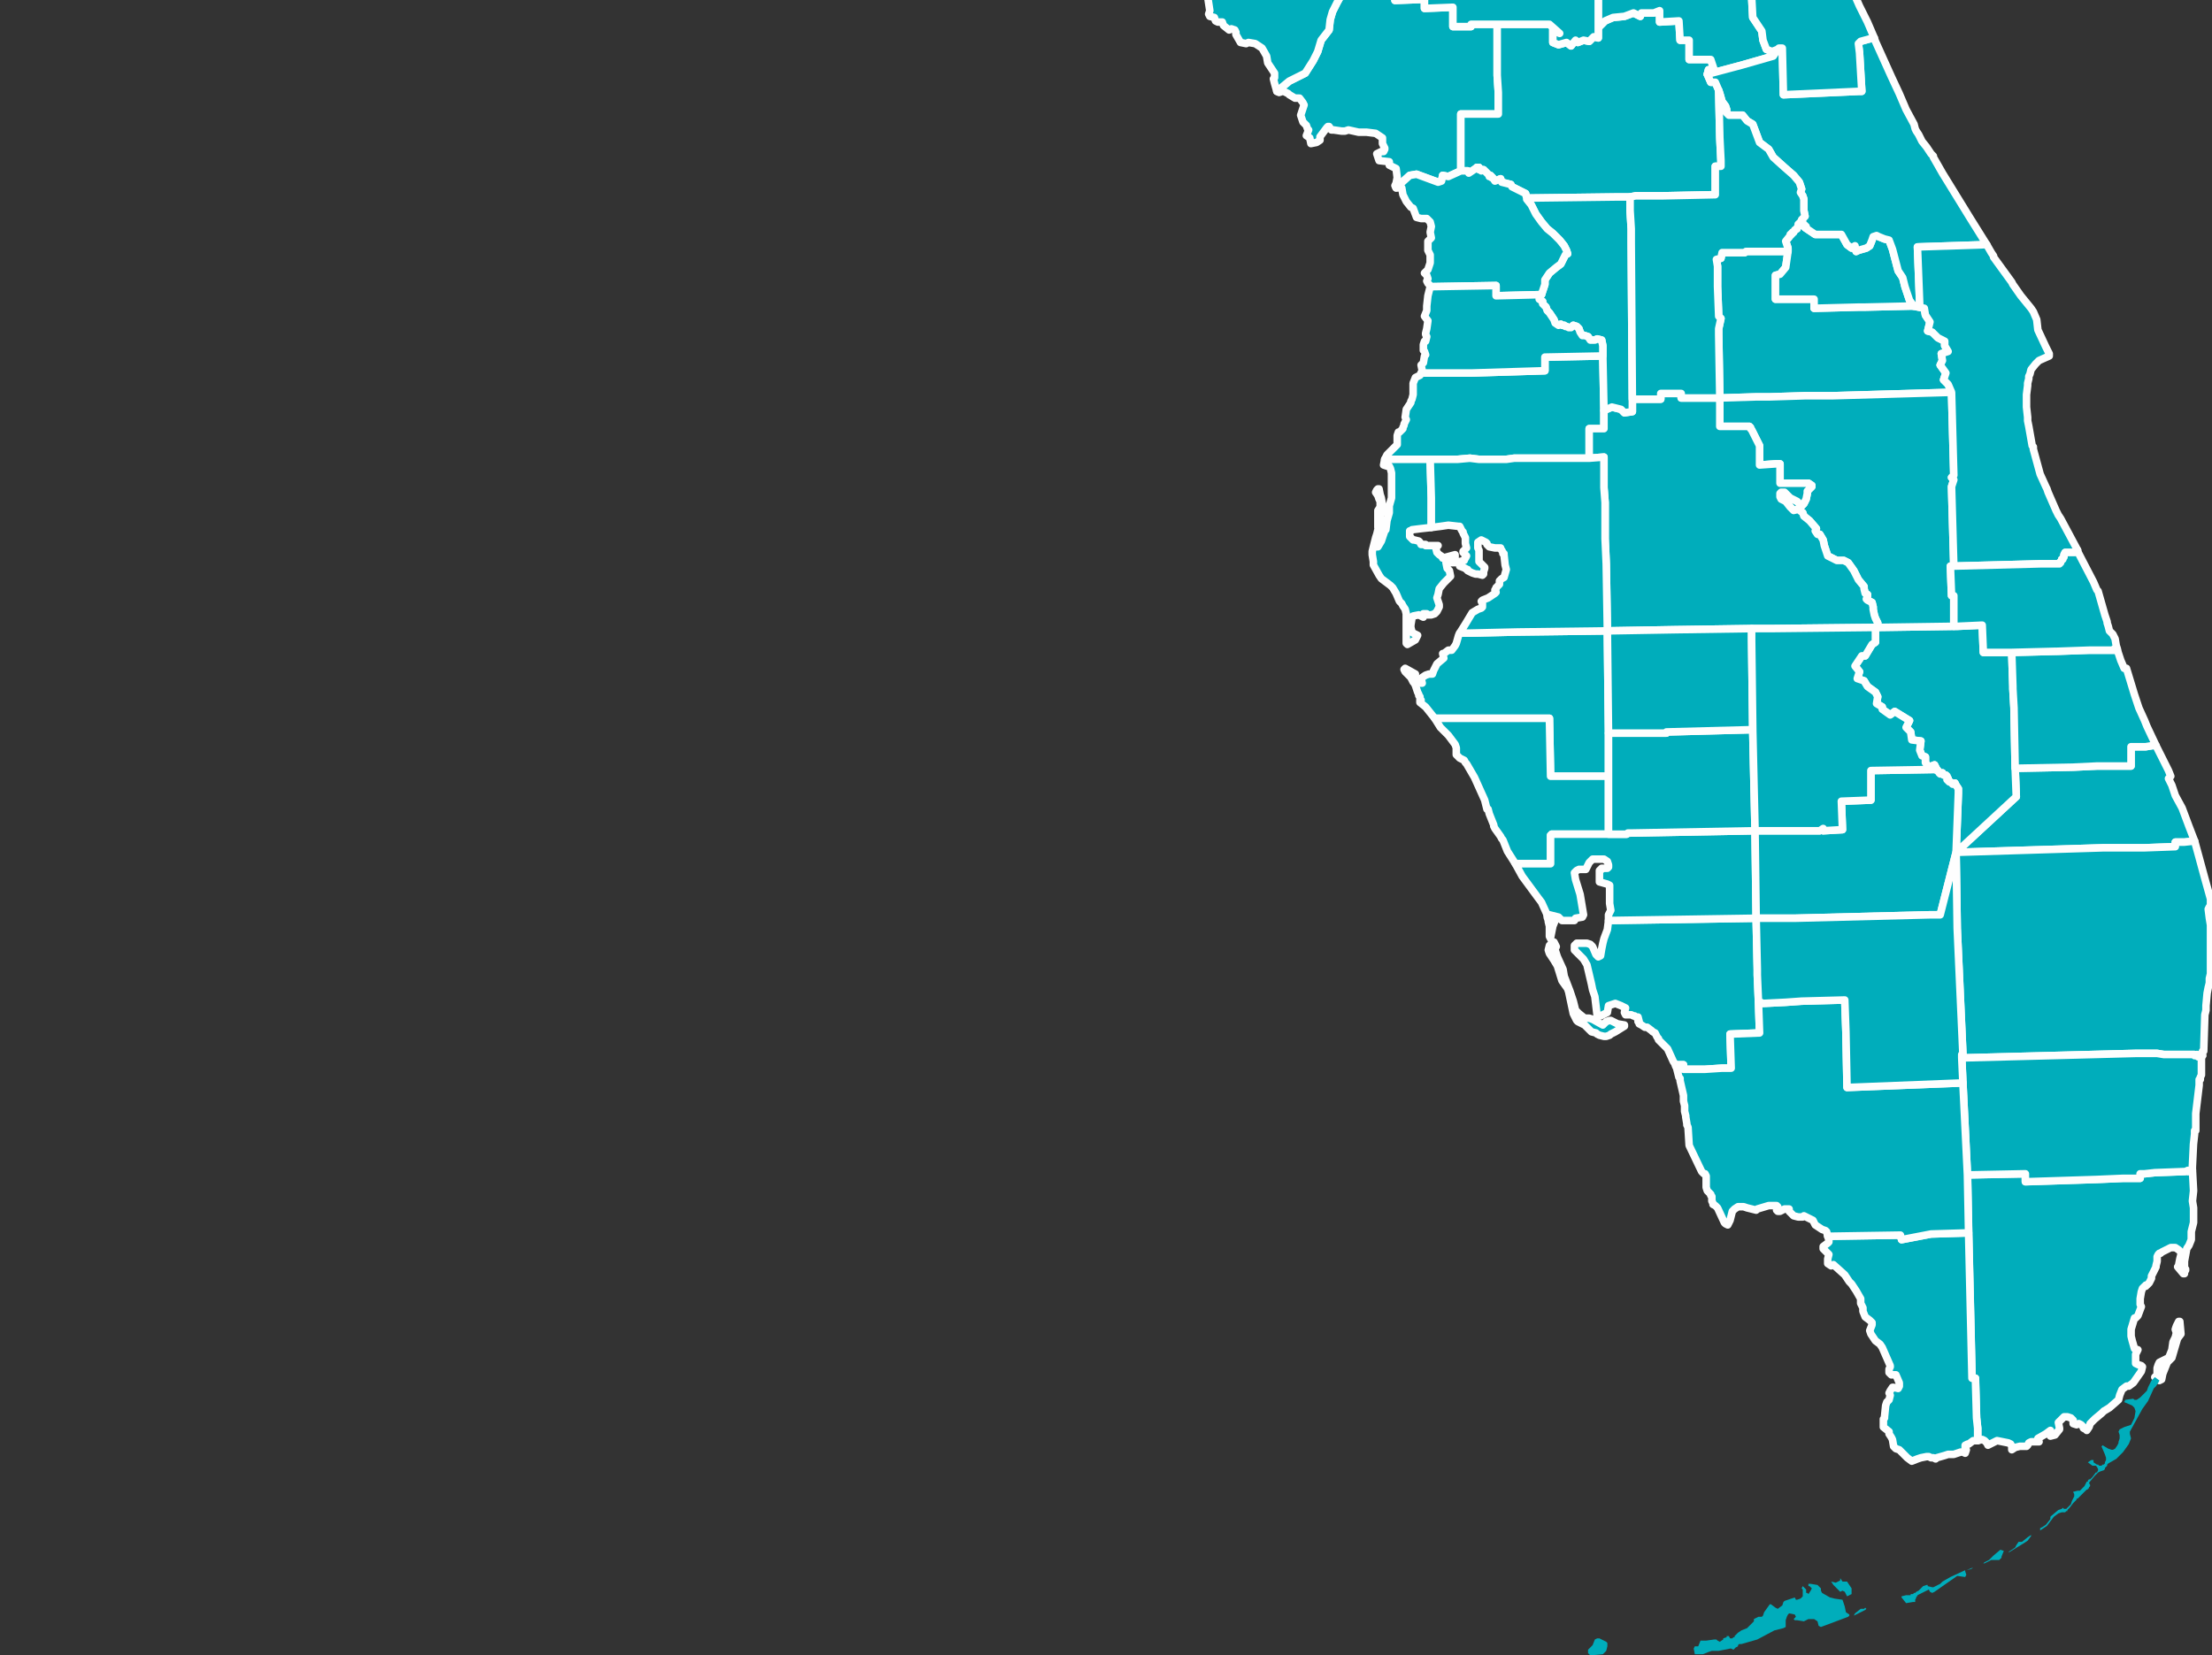 <svg width="1587" height="1188" viewBox="0 0 1587 1188" fill="none" xmlns="http://www.w3.org/2000/svg">
<rect x="0" y="0" width="1587" height="1188" fill="#333333" stroke="none"/>
<g clip-path="url(#clip0_32339_2761)">
<path fill-rule="evenodd" clip-rule="evenodd" d="M1200.47 761.681L1196.4 752.707L1189.88 746.19V745.366L1189.06 744.557L1187.44 741.291L1185.81 740.482L1184.98 739.658L1181.73 737.216H1180.1L1177.66 735.583L1176.03 734.774V733.965L1175.2 733.142H1176.03L1175.2 729.876H1173.58L1172.76 729.067H1171.95L1170.32 728.258H1169.51H1166.25L1165.44 726.625L1166.25 723.359L1162.98 721.726L1158.91 720.108L1154.02 721.726L1153.2 726.625L1148.32 729.067H1145.88L1144.24 715.209L1142.61 710.325L1141.8 706.25L1138.54 692.393L1136.1 688.318L1129.58 681.786V678.535L1131.2 676.902H1135.27H1138.54L1140.98 677.711L1142.61 679.344L1145.05 685.052L1146.68 686.685L1148.32 685.861L1149.13 680.977L1149.95 676.902L1150.76 673.636L1153.2 667.119L1154.02 660.603L1259.96 658.97L1260.78 695.644V699.719L1261.59 718.475L1262.4 741.291L1241.22 742.115L1242.03 766.564H1235.52L1223.3 767.373H1221.66H1214.32H1207.81V764.123H1202.1L1200.47 761.681Z" fill="#00ADBB" stroke="#FEFEFE" stroke-width="5.42" stroke-linejoin="round"/>
<path fill-rule="evenodd" clip-rule="evenodd" d="M1118.17 658.146L1115.73 660.603L1114.09 664.677L1112.46 672.827V673.636L1111.64 672.003V670.37V669.561V668.752V667.119V664.677L1110.83 661.412V660.603L1110.02 658.146V656.513H1110.83H1111.64L1118.17 658.146Z" fill="#00ADBB" stroke="#FEFEFE" stroke-width="5.42" stroke-linejoin="round"/>
<path fill-rule="evenodd" clip-rule="evenodd" d="M1145.05 741.292L1141.8 740.483L1136.9 735.584L1132.02 733.142L1131.2 732.333L1130.39 730.7L1128.76 727.434L1125.49 711.944L1124.68 709.502L1120.61 703.794L1117.34 693.202L1114.9 689.127L1111.64 684.228L1110.83 681.786L1111.64 678.536L1113.27 676.903V676.079H1114.9L1116.53 679.344L1115.73 680.977V681.786L1117.34 686.685L1121.42 695.644L1122.24 700.543L1126.31 711.135L1128.76 718.475L1130.39 724.992L1132.83 727.434L1136.9 730.7H1140.17L1142.61 731.509L1149.95 735.584L1152.39 733.142L1154.83 732.333H1155.66L1158.91 733.966L1160.54 734.775L1165.44 735.584V736.408L1158.91 740.483L1155.66 742.116L1154.83 742.925L1152.39 743.734H1150.76L1147.51 742.925L1145.88 742.116L1145.05 741.292Z" fill="#00ADBB" stroke="#FEFEFE" stroke-width="5.42" stroke-linejoin="round"/>
<path fill-rule="evenodd" clip-rule="evenodd" d="M1001.62 134.824L1000.82 133.191L1001.62 131.558L1002.43 127.483L1001.62 120.966L996.742 118.524V116.082L989.403 115.258L987.77 110.375L991.036 108.742H992.668L993.477 107.109V106.3L991.844 103.034V98.959L986.962 95.693L980.431 94.884H974.74L967.401 93.251L964.959 94.075H962.503L956.812 93.251H955.179L953.546 90.809H952.723L951.914 91.618L947.031 98.15V100.592L944.575 102.225L940.501 103.034L939.692 98.959L937.251 97.326L938.868 93.251L938.059 92.442L937.251 89.985L934.794 87.543L933.177 82.659L935.618 75.319L934.794 73.686L932.353 70.435H929.103L925.014 67.978L924.205 67.169L920.94 65.536H920.131L917.69 66.36L916.057 65.536L925.014 58.195L936.427 52.502L942.133 43.529L945.398 37.012L947.84 28.862L953.546 21.521L954.355 14.18L955.988 8.473L959.253 1.956L963.327 -5.385V-6.194L980.431 -7.003V-5.385H997.551L1000.82 -3.752V0.323L1021.99 -0.486V6.031L1042.38 5.222V11.739V19.079H1055.41V17.446H1074.16V54.12L1074.97 66.36V81.835H1048.07V122.599L1039.11 126.674L1035.04 125.865L1034.23 129.94L1031.78 130.749L1016.29 125.041L1011.41 125.865L1002.43 134.015L1001.62 134.824Z" fill="#00ADBB" stroke="#FEFEFE" stroke-width="5.42" stroke-linejoin="round"/>
<path fill-rule="evenodd" clip-rule="evenodd" d="M1015.48 489.413L1019.55 490.237H1020.38L1019.55 486.971L1020.38 486.147L1022.82 484.529L1025.26 483.705H1027.7L1028.52 481.263L1030.97 476.379L1035.85 472.29L1035.04 469.039H1035.85L1039.11 466.597H1041.56L1044 463.331L1044.82 461.698L1046.45 455.99L1047.26 454.357H1048.07H1050.53H1053.78L1088.83 453.548L1153.2 452.739L1154.02 526.102V557.068H1112.46L1111.64 515.495H1073.34H1071.71H1070.9H1069.26H1067.63H1064.38H1045.63H1030.14H1029.33L1022.82 507.346L1018.74 504.095V502.462H1019.55L1018.74 501.638V500.005L1017.92 499.196V498.387L1017.11 496.754L1015.48 491.855L1014.67 490.237L1013.85 489.413L1012.21 486.147L1010.6 484.529L1008.14 482.072L1007.33 480.454L1008.14 479.63L1015.48 483.705L1014.67 488.604L1015.48 489.413Z" fill="#00ADBB" stroke="#FEFEFE" stroke-width="5.42" stroke-linejoin="round"/>
<path fill-rule="evenodd" clip-rule="evenodd" d="M1193.13 140.532H1174.39H1173.58L1169.51 141.341H1162.98H1160.54L1095.34 142.165L1094.53 138.899L1084.75 134.015L1083.94 132.382L1077.41 130.749L1076.6 128.307L1072.53 129.94L1070.9 127.483H1070.09V126.674L1069.26 125.865L1068.46 126.674V125.865L1064.38 121.791H1063.56L1062.75 122.6V121.791H1061.93H1061.12V120.967V120.158V120.967H1060.31V120.158H1059.48V120.967H1058.68L1053.78 124.233L1052.97 122.6H1048.07V81.836H1074.97V66.36L1074.16 54.121V17.447H1111.64L1118.98 23.964L1114.09 21.522V30.48L1118.17 32.113L1123.87 30.48L1127.12 32.937L1130.39 28.862L1132.02 30.48L1136.1 28.862L1140.17 29.671L1143.42 26.405L1146.68 27.23V19.889L1151.58 15.005L1157.27 12.548L1165.44 11.739L1171.95 9.297L1176.83 11.739L1177.66 9.297H1186.62L1190.69 7.664V15.814L1204.54 15.005L1205.37 28.862H1211.88V42.72H1227.37L1229.81 50.046H1225.74L1224.91 53.312L1227.37 59.02H1230.62L1233.08 64.727L1233.88 98.959L1234.69 115.259V119.334H1230.62V139.723L1193.13 140.532Z" fill="#00ADBB" stroke="#FEFEFE" stroke-width="5.42" stroke-linejoin="round"/>
<path fill-rule="evenodd" clip-rule="evenodd" d="M1544.37 535.061H1546.83L1547.64 536.694L1548.45 538.327L1550.9 543.21L1554.98 551.36L1555.79 552.993L1557.42 557.068L1555.79 558.701L1558.23 563.6L1560.68 570.925L1565.57 579.899L1570.45 592.933L1574.52 603.539L1567.2 604.348H1564.76H1563.13H1561.49H1560.68V607.614L1538.67 608.423H1511.78H1509.34L1403.39 611.689L1446.58 571.75L1445.77 551.36L1487.34 550.551L1504.44 549.742H1517.49H1528.9V543.21V535.885H1539.49L1544.37 535.061Z" fill="#00ADBB" stroke="#FEFEFE" stroke-width="5.42" stroke-linejoin="round"/>
<path fill-rule="evenodd" clip-rule="evenodd" d="M1563.13 907.582L1563.93 903.507L1564.74 900.242V898.609L1563.11 896.976L1560.67 895.343H1557.4L1550.89 898.609L1550.08 899.418H1549.27L1548.46 900.227L1547.65 901.86V905.125L1546.84 908.391V909.2L1543.58 915.717V917.35L1542.77 918.983L1541.96 920.616L1541.15 921.425L1540.34 922.234H1539.54V923.043H1538.73L1537.09 924.676L1536.29 927.118L1535.48 932.002V936.077L1536.29 937.709L1533.84 944.226L1532.21 945.859H1531.4L1528.96 954.009V958.893L1529.77 962.159L1531.4 967.867L1533.84 968.676L1532.21 971.942V978.458L1533.84 979.267L1536.29 980.076L1537.09 980.885L1536.29 984.151L1530.58 992.301L1527.31 994.743H1525.68L1522.42 997.185L1520.78 1001.26L1519.97 1004.53L1513.46 1010.23L1509.39 1012.68L1507.75 1014.31L1502.87 1018.38L1499.6 1021.65L1498.8 1024.09L1497.16 1026.53L1496.35 1025.72L1494.72 1024.91V1024.11L1493.09 1022.47L1491.46 1021.66L1489.82 1022.47L1487.38 1021.66V1019.22L1485.75 1017.59L1483.31 1016.78H1480.87L1476.79 1020.85L1477.6 1024.93V1025.74L1474.34 1029.81L1471.07 1030.62V1026.55L1467.81 1028.99L1462.1 1032.26L1462.91 1034.7H1457.2L1455.57 1035.51L1454.76 1037.14L1453.95 1037.95H1449.07L1445.8 1038.76L1443.36 1040.39V1037.95L1442.55 1036.32L1440.92 1035.51L1432.77 1033.87L1426.26 1037.14L1425.45 1035.51L1423.82 1033.87L1422.18 1033.06L1418.92 1033.87V1024.91L1418.11 1017.57L1417.3 989.05H1414.86L1412.42 884.706L1411.61 843.133L1453.17 842.324V848.032L1504.52 846.399L1523.25 845.59H1535.48V842.324H1538.74L1546.08 841.515L1568.08 840.706L1569.72 839.897V840.706L1572.16 839.897H1572.97L1573.77 854.564L1572.97 861.905L1573.77 866.789V877.38L1572.14 883.897V889.605L1570.51 893.68L1568.88 896.122L1567.24 905.081V909.979L1568.05 910.788V911.597L1567.24 912.406V914.039H1566.44L1562.36 909.155L1563.17 908.346V907.537L1563.13 907.582ZM1546.01 988.286L1547.64 986.653V981.769L1548.45 979.327L1549.26 977.694L1554.14 975.252L1555.77 974.443L1556.58 972.81L1558.21 968.736L1559.02 963.028L1560.65 959.762L1561.46 956.496L1560.65 954.054L1561.46 951.612L1563.1 948.346H1563.9L1564.71 957.32L1562.27 960.586L1558.2 974.443L1554.93 977.709L1551.67 985.859L1550.86 989.934L1549.23 990.743L1545.96 988.301L1546.01 988.286Z" fill="#00ADBB" stroke="#FEFEFE" stroke-width="5.42" stroke-linejoin="round"/>
<path fill-rule="evenodd" clip-rule="evenodd" d="M1246.11 1172.51L1246.93 1171.69L1249.37 1170.07L1253.45 1168.43L1258.33 1163.54V1161.92L1261.59 1160.28H1264.03L1264.86 1159.46L1265.67 1157.02L1269.74 1151.31H1270.55L1273.82 1153.75L1275.45 1154.58L1278.71 1152.14L1279.52 1149.68L1280.33 1148.87L1285.23 1147.24L1287.67 1146.43L1288.48 1148.06H1289.3L1291.74 1147.24L1292.57 1146.43L1293.38 1145.6V1140.72L1292.57 1139.9L1293.38 1138.28L1295.82 1140.72V1143.16H1296.64L1297.45 1143.99L1299.08 1141.53L1299.89 1139.9L1298.26 1138.28H1297.45V1136.64H1299.08L1303.97 1137.45L1305.6 1139.09L1306.42 1139.9V1141.53L1307.23 1143.16L1312.94 1146.43L1316.19 1147.24L1321.89 1148.06L1322.72 1150.5L1323.53 1152.94L1324.35 1157.02L1326.79 1158.65V1159.46L1325.97 1160.28L1319.45 1162.73L1306.42 1167.61L1304.79 1166.8L1303.97 1163.54L1301.52 1161.92H1297.45L1294.19 1163.54L1289.3 1162.73H1287.67L1286.86 1161.92L1287.67 1161.09L1288.48 1160.28L1287.67 1158.65L1283.6 1157.83L1282.79 1158.65L1281.96 1160.28L1281.15 1162.73V1165.99V1167.61L1279.52 1168.43L1273.01 1170.07L1260.78 1176.58L1249.37 1179.85H1247.74L1246.93 1180.66V1181.47L1245.3 1182.29L1243.67 1183.93L1242.03 1183.1H1241.22L1237.15 1183.93L1233.08 1184.73H1228.18L1225.74 1185.54L1221.66 1187.18H1218.4H1216.77H1215.96L1215.15 1183.1L1215.96 1181.47H1218.4L1220.03 1177.39H1224.1L1229.81 1176.58H1231.44L1232.25 1177.39L1233.88 1178.22L1236.33 1176.58V1175.78L1238.77 1174.95V1174.14H1240.4L1241.22 1175.78H1242.03H1242.86L1243.67 1174.95H1244.47V1174.14L1245.3 1173.32L1246.11 1172.51Z" fill="#00ADBB"/>
<path fill-rule="evenodd" clip-rule="evenodd" d="M1142.61 1180.66L1144.24 1176.58L1145.88 1175.78H1147.51L1152.39 1178.22L1153.2 1179.03V1181.47L1152.39 1184.73L1149.95 1187.18L1140.98 1188L1139.35 1186.37V1183.93L1142.61 1180.66Z" fill="#00ADBB"/>
<path fill-rule="evenodd" clip-rule="evenodd" d="M1337.38 1154.58L1338.19 1153.75L1339.01 1154.58L1338.19 1155.39L1330.04 1159.46L1330.87 1157.83L1334.94 1154.58H1337.38Z" fill="#00ADBB"/>
<path fill-rule="evenodd" clip-rule="evenodd" d="M1376.5 1141.53L1379.75 1138.28L1382.21 1137.45H1383.02V1138.28L1386.28 1139.09H1387.09L1391.99 1136.64L1393.61 1135.01L1399.31 1131.75L1409.92 1126.86V1127.67L1410.73 1130.13L1409.92 1131.75L1404.21 1130.94L1387.92 1142.35L1386.28 1143.16L1384.65 1142.35L1383.83 1140.72L1382.21 1141.53L1380.58 1142.35L1378.94 1143.16L1377.31 1143.99L1375.68 1144.79V1145.6H1374.87V1146.43L1374.06 1148.06V1148.87V1149.68H1372.43L1367.53 1150.5L1364.28 1146.43V1145.6L1367.53 1144.79H1368.35H1369.16H1369.99H1370.8V1143.99H1372.43L1373.24 1143.16H1374.06L1374.87 1142.35L1376.5 1141.53Z" fill="#00ADBB"/>
<path fill-rule="evenodd" clip-rule="evenodd" d="M1321.89 1135.01H1325.16L1328.42 1139.9V1143.99L1325.16 1145.6L1323.53 1142.35L1321.89 1141.53L1320.26 1142.35L1315.38 1137.45L1313.75 1135.01L1317.01 1135.82L1320.26 1134.2V1132.57L1321.89 1135.01Z" fill="#00ADBB"/>
<path fill-rule="evenodd" clip-rule="evenodd" d="M1414.8 1125.23H1415.62L1413.99 1126.04L1410.73 1126.86L1414.8 1125.23Z" fill="#00ADBB"/>
<path fill-rule="evenodd" clip-rule="evenodd" d="M1435.99 1117.08V1117.89L1434.36 1119.52H1428.66L1423.77 1121.96H1422.95L1423.77 1121.15L1427.02 1119.52L1430.29 1116.27L1435.17 1112.18L1437.63 1113L1435.99 1117.08Z" fill="#00ADBB"/>
<path fill-rule="evenodd" clip-rule="evenodd" d="M1449.03 1106.49H1450.66L1454.73 1103.22L1457.17 1101.59V1102.41L1454.73 1105.66L1452.29 1107.3L1441.7 1113.81H1440.88L1445.77 1110.56L1446.58 1108.93L1448.22 1106.49H1449.03Z" fill="#00ADBB"/>
<path fill-rule="evenodd" clip-rule="evenodd" d="M1511.78 1051.06V1051.87L1510.15 1053.5V1054.31L1509.34 1055.13L1506.88 1055.94L1505.27 1056.75L1503.63 1058.38L1502.81 1059.21L1498.74 1064.09L1499.56 1065.72V1066.53L1498.74 1067.36V1068.17H1497.93V1068.99H1497.12L1495.49 1070.61L1494.66 1071.43L1493.85 1072.24L1493.03 1073.06L1490.59 1075.51H1489.78V1076.32L1487.34 1078.77L1484.88 1082.02L1483.26 1083.66V1084.47H1482.44L1481.63 1085.29H1479.18L1476.73 1086.1L1473.48 1088.56L1468.59 1095.07L1463.7 1098.32V1096.7L1465.34 1095.88L1467.78 1094.25L1471.03 1090.17V1089.36V1088.56L1471.85 1087.73L1476.73 1083.66L1479.18 1082.85L1480 1082.02L1480.81 1082.85H1481.63H1482.44L1484.88 1080.39L1485.71 1079.58L1486.51 1077.14L1488.15 1073.87V1072.24L1487.34 1070.61L1490.59 1069.8H1491.41H1492.22L1494.66 1067.36L1495.49 1066.53L1497.12 1063.28H1497.93V1062.46L1498.74 1061.65H1499.56L1500.37 1060.84L1501.19 1060.02L1503.63 1056.75H1504.44L1505.27 1055.13V1054.31L1504.44 1052.68L1503.63 1051.87H1501.19L1497.93 1049.42L1500.37 1047.79H1502V1049.42L1504.44 1051.06H1505.27L1506.08 1051.87H1507.71L1508.52 1051.06H1509.34L1510.15 1050.23V1049.42L1510.97 1047.79V1046.98V1046.16L1510.15 1043.72L1507.71 1038.01L1508.52 1037.2L1512.59 1039.64L1515.05 1040.45H1515.86L1517.49 1039.64L1519.12 1037.2L1519.93 1035.57V1034.74L1520.74 1032.3V1029.86L1519.93 1027.42L1520.74 1025.78L1524 1024.15L1526.45 1023.34L1528.9 1022.52L1531.34 1017.63L1532.15 1012.74L1531.34 1010.29L1529.71 1008.66L1524 1006.22L1524.81 1004.59L1530.52 1003.78L1531.34 1004.59H1532.98L1535.42 1002.95L1540.3 998.069L1541.12 995.627L1543.56 990.728L1546.01 988.286L1549.27 990.728L1548.45 992.361L1546.83 994.803L1545.2 996.436L1541.12 1005.41L1537.05 1011.1L1528.08 1027.42V1029.03L1528.9 1032.3L1527.27 1036.38L1523.19 1042.08L1518.3 1046.98L1512.59 1050.23L1511.78 1051.06Z" fill="#00ADBB"/>
<path fill-rule="evenodd" clip-rule="evenodd" d="M1311.3 887.208L1363.46 886.384L1364.28 889.65L1385.46 885.575L1412.36 884.766L1414.8 989.095H1417.24L1418.07 1017.63L1418.87 1024.96V1033.93H1415.62L1412.36 1036.38H1411.54L1409.92 1037.2V1039.64L1410.73 1040.45L1409.92 1042.89L1408.29 1042.08H1406.65L1401.76 1043.72H1400.95H1398.51H1397.68L1395.24 1044.53L1389.53 1046.16L1388.72 1046.98L1387.09 1046.16H1385.46L1383.83 1045.35H1382.21L1378.14 1046.16L1375.68 1046.98L1371.61 1048.6L1368.35 1046.16L1364.28 1042.08L1362.65 1040.45L1360.21 1039.64L1358.57 1038.01L1357.75 1033.12L1356.94 1031.49L1355.31 1029.03V1027.42L1351.24 1024.15V1018.44L1352.04 1017.63V1016.81L1352.87 1008.66L1353.68 1006.22L1355.31 1004.59L1356.13 1001.32L1355.31 999.702L1356.13 998.069L1357.75 995.627H1358.57L1361.82 996.436L1362.65 994.803V992.361L1360.21 986.653H1356.94L1355.31 985.02V982.578L1356.13 980.945V980.136L1350.43 967.088L1348.79 964.646L1345.53 962.204L1342.28 957.305L1341.45 954.863L1343.09 950.788V949.155L1341.45 947.522L1338.19 945.08L1336.57 941.005V938.563L1334.94 935.298V932.047L1331.67 926.339L1328.42 921.44L1326.79 919.807L1323.53 914.923L1315.38 907.582L1313.75 908.406L1311.3 906.773V903.507L1312.11 900.242L1311.3 899.433L1309.67 897.8L1308.04 896.167V894.549L1311.3 892.092L1312.11 891.283V889.65L1311.3 887.208Z" fill="#00ADBB" stroke="#FEFEFE" stroke-width="5.42" stroke-linejoin="round"/>
<path fill-rule="evenodd" clip-rule="evenodd" d="M1444.14 494.312L1444.95 508.17V508.979L1445.78 551.36L1446.58 571.75L1403.39 611.69L1404.21 590.491L1405.02 569.293V566.042L1403.39 563.6L1402.58 561.967L1400.95 562.776L1400.14 561.967L1399.31 561.143H1398.51L1397.68 560.334L1396.87 559.525L1397.68 558.701L1396.87 557.892V557.068L1396.06 556.259H1395.24H1394.43L1393.61 554.626H1392.8L1391.99 555.435L1391.17 554.626L1390.36 552.993H1389.53V552.184L1387.92 548.918L1383.83 550.551L1381.39 547.285V543.211L1378.94 542.402L1377.31 538.327L1378.14 531.81L1371.61 530.986L1370.8 525.278L1367.53 522.027L1369.99 517.128L1359.38 510.612L1356.13 513.053L1350.43 508.979V507.346L1346.35 504.904L1347.16 500.005L1345.53 496.754L1339.82 492.679L1337.38 488.604L1332.5 486.971L1334.12 482.072L1330.87 477.998L1335.75 470.672H1338.19L1343.09 462.507L1345.53 460.889V450.282L1401.76 449.473H1404.21L1422.14 448.649L1422.95 468.215H1443.32L1444.14 492.679V494.312Z" fill="#00ADBB" stroke="#FEFEFE" stroke-width="5.42" stroke-linejoin="round"/>
<path fill-rule="evenodd" clip-rule="evenodd" d="M1258.33 180.471H1259.15H1282.79L1281.15 191.887L1277.08 196.771L1273.82 197.595V198.404V204.92V205.744V213.894V214.703H1274.62H1293.38H1300.72H1301.52V221.235L1333.31 220.411H1335.75H1337.38L1372.43 219.602L1380.58 221.235L1381.39 226.119L1384.65 231.018L1383.02 237.534L1386.28 238.343L1390.36 242.418L1395.24 244.875V248.126L1397.68 252.201L1392.8 253.834L1393.61 258.733L1391.99 261.984L1396.06 267.692L1394.43 272.59L1397.68 275.841L1400.14 281.549L1315.38 283.991H1306.42H1304.79H1303.97H1295.82L1269.74 284.815H1264.03H1263.23H1259.96L1233.88 285.624L1233.08 239.976V238.343V237.534V236.725V235.902L1234.69 228.561L1233.08 226.943L1232.25 205.744V191.063L1231.44 186.179L1234.69 185.37L1235.52 181.295H1236.33H1238.77H1245.3H1251.81L1252.62 180.471H1258.33Z" fill="#00ADBB" stroke="#FEFEFE" stroke-width="5.42" stroke-linejoin="round"/>
<path fill-rule="evenodd" clip-rule="evenodd" d="M1277.08 339.422V332.905H1276.26H1273.82L1262.4 333.714V319.856L1256.7 308.455L1255.89 307.632V306.823L1255.08 305.999H1233.88V286.448V285.624L1259.96 284.815H1263.23H1264.03H1269.74L1295.82 283.991H1303.97H1304.79H1306.42H1315.38L1400.14 281.549L1401.76 341.055L1400.14 342.687L1401.76 344.32L1400.14 349.204L1401.76 406.268H1399.31L1400.14 427.466H1401.76V449.473L1345.53 450.282L1347.16 449.473V447.031L1345.53 443.765L1344.72 441.324L1343.9 437.249V435.616L1343.09 432.35L1339.82 430.717L1339.01 429.908L1339.82 428.275V426.642L1338.19 425.833L1337.38 422.567V420.949L1333.31 416.05L1330.04 409.533L1325.97 403.826L1322.72 402.193H1317.82L1311.3 398.927L1308.86 391.601L1308.04 387.526L1305.6 383.451H1303.97L1302.33 380.994L1303.16 379.376L1298.26 373.669L1294.19 370.403L1293.38 367.961L1290.11 365.519L1286.86 366.328L1284.4 363.886L1281.15 359.811L1277.89 358.178L1277.08 356.545V354.103L1277.89 353.279H1280.33L1281.96 354.912L1284.4 357.354L1289.3 359.811L1290.94 361.444L1292.57 363.062L1294.19 361.444L1295.82 358.178L1296.64 354.103V352.47L1298.26 350.837L1299.08 350.028L1299.89 349.204V348.395L1297.45 346.762H1294.19H1277.08V339.422Z" fill="#00ADBB" stroke="#FEFEFE" stroke-width="5.42" stroke-linejoin="round"/>
<path fill-rule="evenodd" clip-rule="evenodd" d="M1574.52 603.54L1576.98 612.498L1581.86 630.431L1585.94 645.112V650.82H1585.13L1584.3 652.438L1585.13 658.97L1585.94 663.854V666.296V667.929V668.753V671.195V673.636V688.318V698.086V698.91L1585.13 702.176V704.618V705.426L1584.3 708.692L1583.5 712.767L1582.69 721.726V724.992L1581.86 728.258L1581.05 754.34H1580.23V757.591H1578.61L1576.98 758.415L1576.16 756.782L1574.52 757.591V756.782H1571.27H1563.13H1552.52L1547.64 755.973H1546.83H1546.01H1545.2H1544.37H1543.56H1542.74H1532.15L1407.46 759.224V756.782H1408.29L1404.21 666.296L1403.39 611.689L1509.34 608.423H1511.78H1538.67L1560.68 607.614V604.349H1561.49H1563.13H1564.76H1567.2L1574.52 603.54Z" fill="#00ADBB" stroke="#FEFEFE" stroke-width="5.42" stroke-linejoin="round"/>
<path fill-rule="evenodd" clip-rule="evenodd" d="M993.477 329.639L995.11 326.388L1002.43 319.047V318.238V312.531L1003.26 310.089H1004.07L1005.7 308.456L1006.52 307.632V306.823L1007.33 305.19V304.381L1008.96 301.115L1008.14 299.482L1008.96 293.774L1012.21 288.89V288.066L1013.04 286.448L1013.85 283.182V281.55V275.033L1015.48 270.958L1018.74 269.325L1019.55 267.692H1027.7H1035.04H1035.85H1040.75H1051.34H1055.41L1108.39 266.059V256.276H1109.2L1149.95 255.467L1150.76 294.598V307.632H1140.17V328.83H1126.31H1125.49H1095.34H1094.53H1086.38L1080.68 329.639H1078.24H1072.53H1062.75H1061.93H1061.12L1054.6 328.83L1045.63 329.639H1038.31H1027.7H1026.07H1021.19H1010.6H999.992H998.36H997.551H996.742H995.11H993.477Z" fill="#00ADBB" stroke="#FEFEFE" stroke-width="5.42" stroke-linejoin="round"/>
<path fill-rule="evenodd" clip-rule="evenodd" d="M990.212 379.376L988.579 378.567V366.343L990.212 363.901V359.826L989.403 358.193L988.594 355.751L986.962 353.309L987.77 351.676L988.579 350.867H989.388L990.197 354.942L991.006 357.384L991.814 362.268V367.975L990.182 368.784V370.417L990.991 372.859L991.799 376.934L990.167 379.376H990.212ZM999.184 421.758L997.551 420.125L991.036 415.226L989.403 412.784L985.329 405.443V403.001L984.52 398.103V395.661L985.329 392.395L986.962 385.878L987.77 383.436L988.579 380.17H990.212V380.979L988.579 387.496L986.947 392.395H988.579L991.021 388.32L993.462 380.979L994.271 380.17L995.08 373.653L996.712 367.945V363.062L998.345 357.354V339.421L997.536 336.155L996.727 334.523H995.095L992.653 333.714L993.462 329.639H1026.05L1026.86 357.354V378.552L1019.52 379.361L1013.01 380.17L1012.2 380.979H1011.39V385.054L1012.2 385.863L1013.01 386.672L1013.82 387.481H1014.63L1017.89 388.29L1018.7 389.099L1019.51 390.732H1022.77V391.541H1031.75L1030.11 393.174L1030.92 396.44L1032.55 398.073L1035 399.706V400.515L1043.95 398.073V403.78H1037.44L1038.25 407.855L1039.88 409.488L1040.69 413.563L1035.8 418.447L1032.54 422.522L1031.73 426.597L1030.92 429.039L1032.55 433.938V435.571L1030.92 438.836L1029.29 440.469L1026.85 441.278H1024.41L1023.6 440.469H1021.16V442.911L1017.89 441.278L1013.82 442.087L1013.01 443.72L1012.2 448.604V450.237L1013.01 453.503L1013.82 454.312L1017.08 455.945L1015.45 459.211L1009.74 462.477L1008.93 461.668V440.469L1008.13 437.203L1006.49 434.762L1005.68 433.129L1004.05 431.496L1001.61 425.788L999.169 421.713L999.184 421.758Z" fill="#00ADBB" stroke="#FEFEFE" stroke-width="5.42" stroke-linejoin="round"/>
<path fill-rule="evenodd" clip-rule="evenodd" d="M1201.29 451.915L1153.2 452.739L1152.39 404.634L1151.58 386.702V385.893V380.994V380.185V360.62L1150.76 350.028V345.129V331.272V328.021L1140.17 328.83V307.631H1150.76V294.598L1156.46 292.141L1162.98 293.774L1165.44 296.231L1171.13 295.407V286.448H1191.51V282.373H1199.66H1206.18V285.624H1223.3H1230.62H1233.88V286.448V305.998H1255.08L1255.89 306.822V307.631L1256.7 308.455L1262.4 319.856V333.714L1273.82 332.905H1276.26H1277.08V339.421V346.762H1294.19H1297.45L1299.89 348.395V349.204L1299.08 350.028L1298.26 350.837L1296.64 352.47V354.103L1295.82 358.178L1294.19 361.444L1292.57 363.062L1290.93 361.444L1289.3 359.811L1284.4 357.354L1281.96 354.912L1280.33 353.279H1277.89L1277.08 354.103V356.545L1277.89 358.178L1281.15 359.811L1284.4 363.886L1286.86 366.328L1290.11 365.519L1293.38 367.96L1294.19 370.402L1298.26 373.668L1303.16 379.376L1302.33 380.994L1303.97 383.451H1305.6L1308.04 387.526L1308.86 391.601L1311.3 398.927L1317.82 402.192H1322.72L1325.97 403.825L1330.04 409.533L1333.31 416.05L1337.38 420.949V422.567L1338.19 425.833L1339.82 426.642V428.275L1339.01 429.908L1339.82 430.717L1343.09 432.35L1343.9 435.615V437.248L1344.72 441.323L1345.53 443.765L1347.16 447.031V449.473L1345.53 450.282L1269.74 451.106H1256.7L1201.29 451.915Z" fill="#00ADBB" stroke="#FEFEFE" stroke-width="5.42" stroke-linejoin="round"/>
<path fill-rule="evenodd" clip-rule="evenodd" d="M1146.68 -38.808H1151.58L1156.46 -43.692L1162.17 -45.325L1169.51 -46.133L1173.58 -55.107L1179.29 -58.358H1185.81L1193.95 -64.89L1198.84 -67.332L1243.67 -68.965L1246.93 -59.182L1251.81 -52.665L1255.08 -50.208L1255.89 -20.051V-18.418V-17.609L1257.52 12.548L1264.03 22.33L1264.86 28.862L1267.3 35.379L1271.37 37.012L1275.45 35.379L1272.18 40.263L1260.78 43.529L1249.37 46.795L1224.91 53.312L1225.74 50.046H1229.81L1227.37 42.72H1211.88V28.862H1205.37L1204.54 15.005L1190.69 15.814V7.664L1186.61 9.297H1177.66L1176.83 11.739L1171.95 9.297L1165.44 11.739L1157.27 12.548L1151.58 15.005L1146.68 19.889V-9.46L1145.88 -11.093V-24.126L1146.68 -36.351V-37.984L1145.88 -38.808H1146.68Z" fill="#00ADBB" stroke="#FEFEFE" stroke-width="5.42" stroke-linejoin="round"/>
<path fill-rule="evenodd" clip-rule="evenodd" d="M1519.12 466.596L1521.56 473.922L1524 479.63H1525.64L1531.34 498.386L1534.59 508.169L1538.67 517.128L1540.3 521.203L1546.83 535.06H1544.37L1539.49 535.884H1528.9V543.21V549.742H1517.49H1504.44L1487.34 550.551L1445.77 551.36L1444.95 508.978V508.169L1444.14 494.312V492.679L1443.32 468.214L1475.1 467.405H1475.93L1498.74 466.596H1499.56H1509.34H1511.78H1516.66V465.772V466.596H1517.49H1519.12Z" fill="#00ADBB" stroke="#FEFEFE" stroke-width="5.42" stroke-linejoin="round"/>
<path fill-rule="evenodd" clip-rule="evenodd" d="M1052.16 548.109L1051.34 547.285L1050.53 545.667L1047.26 544.034L1044.82 541.577V536.694L1044 534.252L1039.11 527.72L1033.41 522.027L1029.33 515.495H1030.14H1045.63H1064.38H1067.63H1069.26H1070.9H1071.71H1073.34H1111.64L1112.46 557.068H1154.02V598.641H1141.8H1133.65H1130.39H1127.95H1122.24H1113.27V599.465H1112.46V606.79V619.839H1103.49H1098.61H1096.97H1095.34H1094.53H1093.71H1091.27H1089.63H1088.02H1087.19L1081.49 610.865L1078.24 602.716L1077.41 601.907L1076.6 600.274L1072.53 594.566L1071.71 592.933V592.124L1068.46 583.974L1067.63 580.708H1066.82L1065.19 574.191L1057.85 557.892L1052.16 548.109Z" fill="#00ADBB" stroke="#FEFEFE" stroke-width="5.42" stroke-linejoin="round"/>
<path fill-rule="evenodd" clip-rule="evenodd" d="M1333.31 220.411L1301.52 221.235V214.704H1300.72H1293.38H1274.62H1273.82V213.895V205.745V204.921V198.404V197.595L1277.08 196.771L1281.15 191.887L1282.79 180.472V179.663V178.839V178.03L1281.15 173.131L1284.4 169.056V168.247V169.056L1285.23 168.247V167.438H1286.04V166.614H1286.86L1287.67 164.981L1289.3 164.172V163.348L1290.11 162.539L1290.94 161.73L1290.11 160.906H1290.94V160.097H1291.74V159.273H1292.57V158.464V157.655V158.464V159.273H1293.38V160.097H1292.57V160.906V161.73H1293.38H1294.19H1295.01V162.539H1295.82H1295.01V163.348L1302.33 168.247H1317.01H1321.09L1325.16 175.588L1328.42 178.03L1330.87 176.397L1331.67 180.472L1333.31 179.663L1339.01 178.03L1341.45 176.397L1343.09 172.322L1343.9 169.88L1346.35 169.056L1347.97 169.88L1352.04 171.513L1355.31 172.322L1357.75 178.839L1361.82 194.329L1365.09 199.228L1366.72 205.745L1369.99 215.528L1372.43 218.793V219.602L1337.38 220.411H1335.75H1333.31Z" fill="#00ADBB" stroke="#FEFEFE" stroke-width="5.42" stroke-linejoin="round"/>
<path fill-rule="evenodd" clip-rule="evenodd" d="M1170.32 164.172V173.954L1171.13 286.448V295.407L1165.44 296.231L1162.98 293.774L1156.46 292.141L1150.76 294.598L1149.95 255.467V248.126L1149.13 244.051L1145.88 243.242L1144.24 244.051H1140.98L1139.35 241.609L1136.9 240.8H1135.27L1133.65 238.343L1132.83 235.901L1131.2 234.269L1128.76 233.46L1127.95 234.269L1127.12 235.092H1125.49L1123.87 234.269H1123.05L1122.24 233.46H1120.61L1119.8 232.651L1118.17 233.46L1115.73 231.827L1114.9 229.385L1113.27 226.943L1111.64 224.486L1110.02 222.868L1109.2 220.411L1106.75 217.969V216.336L1104.31 214.703L1105.12 212.261L1105.94 211.452L1106.75 209.01L1108.39 204.111V200.846L1111.64 195.962L1116.53 191.887L1119.8 189.445L1121.42 186.179L1123.05 182.913L1124.68 182.104L1123.87 179.662L1122.24 176.396L1118.98 172.321L1114.09 167.438L1110.02 164.172L1105.94 159.273L1101.87 153.58L1098.61 147.048L1095.34 142.973V142.164L1160.54 141.34H1162.98H1169.51V148.681V151.123L1170.32 164.172Z" fill="#00ADBB" stroke="#FEFEFE" stroke-width="5.42" stroke-linejoin="round"/>
<path fill-rule="evenodd" clip-rule="evenodd" d="M1385.46 110.374L1387.09 112.007V112.816L1390.36 118.524L1393.61 124.232L1413.17 156.022L1425.39 175.588H1424.58L1375.68 177.206L1377.31 218.793V219.602H1372.43V218.793L1369.99 215.527L1366.72 205.745L1365.09 199.228L1361.82 194.329L1357.75 178.838L1355.31 172.322L1352.04 171.513L1347.97 169.88L1346.35 169.056L1343.9 169.88L1343.09 172.322L1341.45 176.397L1339.01 178.029L1333.31 179.662L1331.67 180.471L1330.87 176.397L1328.42 178.029L1325.16 175.588L1321.09 168.247H1317.01H1302.33L1295.01 163.348V162.539H1295.82H1295.01V161.73H1294.19H1293.38H1292.57V160.906V160.097H1293.38V159.273H1292.57V158.464V157.655L1295.01 155.198L1294.19 151.123V146.239V142.974L1293.38 140.532L1291.74 138.09L1292.57 135.648L1290.93 130.749L1286.86 125.865L1280.33 120.157L1272.18 112.816L1268.93 107.109L1262.4 102.225L1259.96 95.693L1257.52 89.176L1253.45 86.734L1250.18 82.659H1246.11H1240.4L1238.77 81.026V78.585L1237.96 76.128L1235.52 72.877L1233.88 67.169L1233.08 64.727L1230.62 59.019H1227.37L1224.91 53.311L1249.37 46.794L1260.78 43.529L1272.18 40.263L1275.45 35.379L1276.26 34.555H1278.71L1279.52 67.978L1334.12 65.536H1335.75L1334.12 37.821L1333.31 31.304L1334.94 29.671L1343.9 27.229H1344.72L1345.53 29.671L1356.94 54.944L1362.65 67.169L1367.53 78.585L1373.24 89.176L1374.06 92.442L1374.87 94.075L1376.5 96.517L1378.94 101.401L1382.21 105.476L1385.46 110.374Z" fill="#00ADBB" stroke="#FEFEFE" stroke-width="5.42" stroke-linejoin="round"/>
<path fill-rule="evenodd" clip-rule="evenodd" d="M1139.35 -48.575H1142.61L1145.05 -45.325L1145.88 -38.808L1146.68 -37.984V-36.351L1145.88 -24.126V-11.093L1146.68 -9.46V19.889V27.229L1143.42 26.405L1140.17 29.671L1136.1 28.862L1132.02 30.48L1130.39 28.862L1127.12 32.937L1123.87 30.48L1118.17 32.113L1114.09 30.48V21.521L1118.98 23.963L1111.64 17.447H1074.16H1055.41V19.079H1042.38V11.739V5.222L1021.99 6.031V-0.486L1020.38 -63.257L1021.99 -62.433L1025.26 -64.89L1026.07 -68.141H1029.33L1035.85 -72.216L1034.23 -77.115L1037.48 -79.556V-84.455L1042.38 -86.897H1044.82L1047.26 -90.148L1051.34 -90.972L1056.23 -90.148L1058.68 -86.897L1061.12 -87.706L1070.09 -86.073H1071.71L1072.53 -84.455H1071.71H1072.53V-83.631V-84.455V-83.631V-82.822L1073.34 -81.998L1072.53 -81.189L1074.16 -78.748V-77.115L1074.97 -77.924L1076.6 -77.115L1079.85 -76.291H1082.31L1083.12 -75.482H1088.02L1095.34 -69.774H1096.16L1097.8 -68.965V-68.141H1098.61L1100.24 -67.332L1101.87 -68.141V-68.965L1102.68 -68.141L1103.49 -68.965H1104.31L1105.12 -69.774L1108.39 -68.141H1118.17L1121.42 -66.523L1129.58 -65.699L1131.2 -63.257V-59.182L1134.46 -53.474L1139.35 -52.665V-48.575Z" fill="#00ADBB" stroke="#FEFEFE" stroke-width="5.42" stroke-linejoin="round"/>
<path fill-rule="evenodd" clip-rule="evenodd" d="M1478.37 372.035L1490.59 394.852L1488.96 396.485H1481.63L1480.81 398.118V398.927V399.751L1480 400.56V401.384H1479.18V402.193L1478.37 403.017V403.826H1477.56V404.635H1476.73H1475.93H1475.1H1474.29H1473.48H1471.85H1471.03H1470.22H1469.41H1468.59H1467.78H1466.95H1465.34H1464.51H1463.7L1401.76 406.267L1400.14 349.204L1401.76 344.32L1400.14 342.687L1401.76 341.054L1400.14 281.549L1397.68 275.841L1394.43 272.59L1396.06 267.692L1391.99 261.984L1393.61 258.733L1392.8 253.834L1397.68 252.201L1395.24 248.126V244.875L1390.36 242.418L1386.28 238.344L1383.02 237.535L1384.65 231.018L1381.39 226.119L1380.58 221.235L1372.43 219.602H1377.31V218.793L1375.68 177.205L1424.58 175.587H1425.39L1428.66 181.295L1430.29 183.737V184.546L1443.32 202.479L1444.14 204.112L1449.85 212.261L1457.17 221.235L1458.81 223.677L1461.25 229.385L1462.07 236.726L1467.78 248.95L1470.22 253.834V255.467L1462.88 258.733L1460.44 261.175L1457.17 265.25L1456.36 268.516L1455.56 270.134V271.767L1454.73 275.032V276.665L1453.92 283.182V288.89V292.141L1454.73 299.482V301.924L1455.56 305.999L1458 319.856L1458.81 320.68V322.313L1463.7 340.245L1467.78 349.204L1468.59 350.837L1469.41 353.279L1475.1 366.328L1476.73 369.594L1478.37 372.035Z" fill="#00ADBB" stroke="#FEFEFE" stroke-width="5.42" stroke-linejoin="round"/>
<path fill-rule="evenodd" clip-rule="evenodd" d="M1574.52 812.212V813.021V813.845L1573.71 821.186L1572.91 837.486V839.119V839.928H1572.08L1569.64 840.737V839.928L1568.01 840.737L1546.01 841.561L1538.67 842.37H1535.42V845.635H1528.9H1527.27H1526.44H1525.64H1524.81H1524H1523.19L1504.44 846.444L1453.1 848.077V842.37L1411.54 843.194L1408.29 777.157L1407.46 759.224L1532.15 755.973H1542.74H1543.56H1544.37H1545.2H1546.01H1546.83H1547.64L1552.52 756.782H1563.13H1571.27H1574.52V757.591L1576.16 756.782L1576.98 758.415L1578.61 757.591H1580.23L1579.42 758.415V771.449L1578.61 773.082V774.715H1577.79V778.789L1575.35 799.164V803.254V807.329V811.403H1574.52V812.212Z" fill="#00ADBB" stroke="#FEFEFE" stroke-width="5.42" stroke-linejoin="round"/>
<path fill-rule="evenodd" clip-rule="evenodd" d="M1147.51 631.255V628.798V627.989V624.723L1148.32 623.914H1149.13V623.105H1152.39H1153.2L1154.02 622.281V620.648L1153.2 618.206L1150.76 616.573H1148.32H1147.51H1146.68H1145.05H1144.24H1142.61L1141.8 617.397L1140.17 619.03L1137.73 623.914H1132.83L1131.2 624.723L1129.58 626.356L1130.39 631.255L1133.65 641.846L1136.1 656.513L1135.27 658.146L1130.39 658.97L1129.58 660.603H1123.05H1120.61L1118.17 658.146L1111.64 656.513H1110.83H1110.02L1105.95 647.554L1103.49 644.288L1092.09 628.798L1087.19 619.839H1088.02H1089.63H1091.27H1093.71H1094.53H1095.34H1096.97H1098.61H1103.49H1112.46V606.79V599.465H1113.27V598.641H1122.24H1127.95H1130.39H1133.65H1141.8H1154.02H1154.83H1156.46H1158.1H1159.73H1160.54H1162.98H1164.61H1166.25H1167.05L1167.88 597.832H1169.51L1259.15 596.199L1259.96 658.97L1154.02 660.603V659.779V656.513L1155.66 653.262L1154.83 648.363V644.288V639.404V635.33L1153.2 634.506L1147.51 632.888V631.255Z" fill="#00ADBB" stroke="#FEFEFE" stroke-width="5.42" stroke-linejoin="round"/>
<path fill-rule="evenodd" clip-rule="evenodd" d="M1026.07 205.745V204.921L1024.45 203.303L1023.63 201.67L1024.45 200.037L1023.63 197.595L1021.99 195.962L1024.45 193.52L1026.07 188.621V184.546V182.913L1025.26 181.295L1024.45 179.662V173.131L1026.89 170.689L1026.07 166.614L1026.89 162.539L1026.07 159.273L1023.63 156.831H1019.55L1016.29 156.022L1013.85 149.49L1012.21 148.681L1008.96 144.607L1006.52 139.723L1005.7 134.824H1001.62L1002.43 134.015L1011.41 125.865L1016.29 125.041L1031.78 130.749L1034.23 129.94L1035.04 125.865L1039.11 126.674L1048.07 122.599H1052.97L1053.78 124.232L1058.68 120.966H1059.48V120.157H1060.31V120.966H1061.12V120.157V120.966V121.79H1061.93H1062.75V122.599L1063.56 121.79H1064.38L1068.46 125.865V126.674L1069.26 125.865L1070.09 126.674V127.483H1070.9L1072.53 129.94L1076.6 128.307L1077.41 130.749L1083.94 132.382L1084.75 134.015L1094.53 138.899L1095.34 142.165V142.974L1098.61 147.048L1101.87 153.58L1105.94 159.273L1110.02 164.172L1114.09 167.438L1118.98 172.322L1122.24 176.397L1123.87 179.662L1124.68 182.104L1123.05 182.913L1121.42 186.179L1119.8 189.445L1116.53 191.887L1111.64 195.962L1108.39 200.846V204.112L1106.75 209.011L1105.94 211.452H1105.12L1073.34 212.261V204.921L1026.07 205.745Z" fill="#00ADBB" stroke="#FEFEFE" stroke-width="5.42" stroke-linejoin="round"/>
<path fill-rule="evenodd" clip-rule="evenodd" d="M1311.3 887.208L1310.5 883.942L1309.67 883.133L1307.23 882.309L1302.33 879.059L1300.72 875.793L1295.82 873.351L1294.19 872.527L1293.38 873.351H1290.11L1286.86 872.527L1283.6 869.276V867.643H1280.33L1277.08 869.276H1275.45L1274.62 868.452L1275.45 866.01L1274.62 865.201H1271.37H1268.93L1260.78 867.643L1259.96 868.452L1253.45 866.834L1251 866.01H1247.74H1246.93L1244.47 867.643L1242.86 869.276L1241.22 875.793L1239.59 879.059L1237.96 878.235L1237.15 877.426L1232.25 866.834L1230.62 865.201L1229 864.377V863.568L1228.18 861.935V858.669L1227.37 857.86V857.051L1226.55 856.227L1225.74 855.418L1224.91 854.594L1224.1 852.152V851.343V844.003L1223.3 842.37H1222.47L1220.84 840.737L1211.88 821.995L1211.07 808.947L1210.25 807.329V806.505L1209.44 801.621V800.797L1208.62 797.546V794.28V793.471L1207.81 790.205V786.13L1205.37 775.539V774.715V773.906L1204.54 773.082L1202.91 766.565L1202.1 764.932V764.123H1207.81V767.374H1214.32H1221.66H1223.3L1235.52 766.565H1242.03L1241.22 742.116L1262.4 741.292L1261.59 718.475L1264.86 720.108L1281.15 719.284L1292.57 718.475L1323.53 717.651L1324.35 740.483L1325.16 780.423L1408.29 777.157L1411.54 843.194L1412.36 884.766L1385.46 885.575L1364.28 889.65L1363.46 886.384L1311.3 887.208Z" fill="#00ADBB" stroke="#FEFEFE" stroke-width="5.42" stroke-linejoin="round"/>
<path fill-rule="evenodd" clip-rule="evenodd" d="M1259.15 596.199L1169.51 597.832H1167.88L1167.05 598.641H1166.25H1164.61H1162.98H1160.54H1159.73H1158.1H1156.46H1154.83H1154.02V557.068V526.102H1195.59V525.278L1257.52 523.645V524.469L1259.15 595.39V596.199Z" fill="#00ADBB" stroke="#FEFEFE" stroke-width="5.42" stroke-linejoin="round"/>
<path fill-rule="evenodd" clip-rule="evenodd" d="M864.714 -24.127L867.979 -25.76L874.494 -24.127H875.303L874.494 -26.569L877.759 -30.643L878.568 -42.059L884.274 -50.209V-60.816L958.429 -62.434L966.577 -61.625L963.327 -58.359L966.577 -55.108L963.327 -52.666L960.886 -45.325L963.327 -42.883L959.253 -36.351L963.327 -33.1H960.062L959.253 -24.936L960.062 -23.318L959.253 -17.61L955.988 -14.344V-11.093L960.062 -5.385L963.327 -6.194V-5.385L959.253 1.955L955.988 8.472L954.355 14.18L953.546 21.521L947.84 28.862L945.399 37.011L942.133 43.528L936.427 52.502L925.014 58.195L916.057 65.536L914.425 59.828L913.616 56.577L914.425 55.753V52.502L911.174 47.603L909.542 45.161L908.718 40.262L905.468 34.554L900.57 31.304L895.687 30.48L894.055 31.304L889.981 30.48L886.716 24.787V23.154L885.907 21.521L883.466 20.697L881.833 21.521L877.759 18.255L876.935 15.813H873.685L872.053 15.004L871.229 12.547L867.979 11.738L867.155 10.105L867.979 7.663L866.346 -2.928V-7.003L867.979 -11.093L867.155 -17.61L864.714 -24.127Z" fill="#00ADBB" stroke="#FEFEFE" stroke-width="5.42" stroke-linejoin="round"/>
<path fill-rule="evenodd" clip-rule="evenodd" d="M1255.89 -17.61L1297.45 -19.243V-25.76L1300.72 -23.318L1302.33 -25.76L1306.42 -24.936L1309.67 -29.026L1312.94 -27.393L1317.01 -30.644H1320.26V-29.835L1330.87 -2.928L1334.12 4.397L1334.94 6.03L1339.82 15.813L1344.72 27.229H1343.9L1334.94 29.671L1333.31 31.304L1334.12 37.82L1335.75 65.536H1334.12L1279.52 67.978L1278.71 34.554H1276.26L1275.45 35.378L1271.37 37.011L1267.3 35.378L1264.86 28.862L1264.03 22.33L1257.52 12.547L1255.89 -17.61Z" fill="#00ADBB" stroke="#FEFEFE" stroke-width="5.42" stroke-linejoin="round"/>
<path fill-rule="evenodd" clip-rule="evenodd" d="M991.036 -87.707H991.845H994.286L996.742 -86.898L997.551 -84.456V-81.999L998.36 -80.381L999.184 -79.557H999.992L1000.82 -77.115L1001.62 -75.482L1002.43 -73.04L1004.89 -70.598L1007.33 -68.965L1009.77 -68.141L1010.6 -66.523L1012.21 -65.699L1015.48 -64.066H1018.74L1020.38 -63.257L1021.99 -0.486L1000.82 0.323V-3.752L997.551 -5.385H980.431V-7.003L963.327 -6.194L960.062 -5.385L955.988 -11.093V-14.344L959.253 -17.61L960.062 -23.317L959.253 -24.936L960.062 -33.1H963.327L959.253 -36.351L963.327 -42.883L960.886 -45.325L963.327 -52.666L966.577 -55.108L963.327 -58.358L966.577 -61.624L972.284 -62.433L973.107 -66.523L975.549 -72.216L974.74 -77.115H975.549L976.357 -77.924L977.181 -79.557V-80.381L977.99 -81.999L979.623 -82.823H982.888H984.505L986.138 -84.456L987.771 -86.074L989.403 -87.707H991.036Z" fill="#00ADBB" stroke="#FEFEFE" stroke-width="5.42" stroke-linejoin="round"/>
<path fill-rule="evenodd" clip-rule="evenodd" d="M1384.65 656.513L1287.67 658.97H1286.86H1282.79H1281.15H1259.96L1259.15 596.199H1305.6L1308.04 594.566V596.199L1321.89 595.39L1321.09 575.001L1342.28 574.192V552.994L1389.53 552.185V552.994H1390.36L1391.17 554.626L1391.99 555.435L1392.8 554.626H1393.61L1394.43 556.259H1395.24H1396.06L1396.87 557.068V557.892L1397.68 558.701L1396.87 559.525L1397.68 560.334L1398.51 561.143H1399.31L1400.14 561.967L1400.95 562.776L1402.58 561.967L1403.39 563.6L1405.02 566.042V569.293L1404.21 590.491L1403.39 611.69L1391.99 656.513H1387.09H1386.28H1384.65Z" fill="#00ADBB" stroke="#FEFEFE" stroke-width="5.42" stroke-linejoin="round"/>
<path fill-rule="evenodd" clip-rule="evenodd" d="M1201.29 451.915L1256.7 451.106V459.256L1257.52 523.645L1195.59 525.278V526.102H1154.02L1153.2 452.739L1201.29 451.915Z" fill="#00ADBB" stroke="#FEFEFE" stroke-width="5.42" stroke-linejoin="round"/>
<path fill-rule="evenodd" clip-rule="evenodd" d="M1260.78 695.644L1259.96 658.97H1281.15H1282.79H1286.86H1287.67L1384.65 656.513H1386.28H1387.09H1391.99L1403.39 611.689L1404.21 666.296L1408.29 756.782H1407.46V759.224L1408.29 777.156L1325.16 780.422L1324.35 740.483L1323.53 717.651L1292.57 718.475L1281.15 719.284L1264.86 720.108L1261.59 718.475L1260.78 699.719V695.644Z" fill="#00ADBB" stroke="#FEFEFE" stroke-width="5.42" stroke-linejoin="round"/>
<path fill-rule="evenodd" clip-rule="evenodd" d="M1026.07 205.745L1073.34 204.921V212.262L1105.12 211.453H1105.94L1105.12 212.262L1104.31 214.704L1106.75 216.337V217.969L1109.19 220.411L1110.02 222.868L1111.64 224.486L1113.27 226.943L1114.9 229.385L1115.73 231.827L1118.17 233.46L1119.8 232.651L1120.61 233.46H1122.24L1123.05 234.269H1123.87L1125.49 235.093H1127.12L1127.95 234.269L1128.76 233.46L1131.2 234.269L1132.83 235.902L1133.65 238.344L1135.27 240.801H1136.9L1139.35 241.61L1140.98 244.052H1144.24L1145.88 243.243L1149.13 244.052L1149.95 248.127V255.467L1109.19 256.276H1108.39V266.059L1055.41 267.692H1051.34H1040.75H1035.85H1035.04H1027.7H1019.55L1020.38 266.059L1019.55 261.984L1021.19 260.366L1021.99 255.467L1022.82 254.658L1021.99 252.201L1021.19 251.392V247.318L1021.99 244.876H1022.82L1023.63 241.61L1022.82 239.977V239.168L1023.63 235.902L1024.45 230.194L1021.99 226.943L1023.63 222.868V219.602L1024.45 212.262L1026.07 205.745Z" fill="#00ADBB" stroke="#FEFEFE" stroke-width="5.42" stroke-linejoin="round"/>
<path fill-rule="evenodd" clip-rule="evenodd" d="M1256.7 451.106H1269.74L1345.53 450.282V460.889L1343.09 462.507L1338.19 470.672H1335.75L1330.87 477.997L1334.12 482.072L1332.5 486.971L1337.38 488.604L1339.82 492.679L1345.53 496.754L1347.16 500.005L1346.35 504.904L1350.43 507.345V508.978L1356.13 513.053L1359.38 510.611L1369.99 517.128L1367.53 522.027L1370.8 525.278L1371.61 530.986L1378.14 531.81L1377.31 538.327L1378.94 542.401L1381.39 543.21V547.285L1383.83 550.551L1387.92 548.918L1389.53 552.184L1342.28 552.993V574.192L1321.09 575L1321.89 595.39L1308.04 596.199V594.566L1305.6 596.199H1259.15V595.39L1257.52 524.469V523.645L1256.7 459.256V451.106Z" fill="#00ADBB" stroke="#FEFEFE" stroke-width="5.42" stroke-linejoin="round"/>
<path fill-rule="evenodd" clip-rule="evenodd" d="M1079.04 397.309H1078.24V396.485L1077.41 394.852L1076.6 394.043V393.234H1074.16H1072.53L1068.46 392.41L1066.82 390.777V389.968L1066.01 389.159L1062.75 387.526L1060.31 389.159V390.777V392.41V393.234L1061.12 394.852V400.56V402.193V403.017L1062.75 404.635L1064.38 406.268L1065.19 407.092V407.901L1064.38 410.343V411.975L1063.56 412.784L1060.31 411.975H1058.68L1056.23 411.166L1054.6 410.343L1052.97 409.534V408.71H1052.16L1051.34 407.901L1047.26 406.268V405.459V403.017L1050.53 402.193V401.384L1051.34 400.56L1052.16 398.927L1050.53 397.309L1049.7 396.485V395.676L1050.53 394.852L1051.34 394.043L1052.16 393.234L1051.34 389.968V386.702V385.893L1050.53 384.26L1049.7 382.627V381.818L1048.89 380.994L1047.26 377.744H1046.45L1039.11 376.92L1033.41 377.744L1026.89 378.553V366.328V362.253V360.62V357.354L1026.07 329.639H1027.7H1038.31H1045.63L1054.6 328.83L1061.12 329.639H1061.93H1062.75H1072.53H1078.24H1080.68L1086.38 328.83H1094.53H1095.34H1125.49H1126.31H1140.17L1150.76 328.021V331.272V345.13V350.028L1151.58 360.62V380.185V380.994V385.893V386.702L1152.39 404.635L1153.2 452.739L1088.83 453.548L1053.78 454.357H1050.53H1048.07H1047.26L1051.34 447.84L1056.23 439.691L1060.31 437.249L1062.75 436.425L1063.56 435.616V433.983V433.174L1062.75 431.541L1063.56 430.717L1067.63 429.099L1072.53 425.833L1073.34 425.024L1072.53 423.391L1073.34 422.567V421.758L1075.78 419.316V416.859L1077.41 415.241L1079.04 414.417L1080.68 408.71L1079.85 405.459L1079.04 398.118V397.309Z" fill="#00ADBB" stroke="#FEFEFE" stroke-width="5.42" stroke-linejoin="round"/>
<path fill-rule="evenodd" clip-rule="evenodd" d="M1519.12 466.597H1517.49H1516.66V465.773V466.597H1511.78H1509.34H1499.56H1498.74L1475.93 467.406H1475.1L1443.32 468.215H1422.95L1422.14 448.649L1404.21 449.473H1401.76V427.466H1400.14L1399.31 406.268H1401.76L1463.7 404.635H1464.51H1465.34H1466.95H1467.78H1468.59H1469.41H1470.22H1471.03H1471.85H1473.48H1474.29H1475.1H1475.93H1476.73H1477.56V403.826H1478.37V403.017L1479.18 402.193V401.384H1480V400.56L1480.81 399.751V398.927V398.118L1481.63 396.485H1488.96L1490.59 394.852V395.676L1502 417.683L1504.44 423.391L1505.27 424.2L1510.15 441.324L1511.78 446.207V447.031L1512.59 449.473L1513.41 452.739L1515.86 455.181L1516.66 456.814L1517.49 458.432L1518.3 463.331L1519.12 465.773V466.597Z" fill="#00ADBB" stroke="#FEFEFE" stroke-width="5.42" stroke-linejoin="round"/>
<path fill-rule="evenodd" clip-rule="evenodd" d="M1259.15 180.472H1258.33H1252.62L1251.81 181.296H1245.3H1238.77H1236.33H1235.52L1234.69 185.37L1231.44 186.179L1232.25 191.063V205.745L1233.08 226.943L1234.69 228.561L1233.08 235.902V236.726V237.535V238.344V239.977L1233.88 285.624H1230.62H1223.3H1206.18V282.373H1199.66H1191.51V286.448H1171.13L1170.32 173.955V164.172L1169.51 151.123V148.682V141.341L1173.58 140.532H1174.39H1193.13L1230.62 139.723V119.333H1234.69V115.259L1233.88 98.959L1233.08 64.727L1233.88 67.169L1235.52 72.877L1237.96 76.128L1238.77 78.585V81.027L1240.4 82.659H1246.11H1250.18L1253.45 86.734L1257.52 89.176L1259.96 95.693L1262.4 102.225L1268.93 107.109L1272.18 112.817L1280.33 120.157L1286.86 125.865L1290.94 130.749L1292.57 135.648L1291.74 138.09L1293.38 140.532L1294.19 142.974V146.24V151.123L1295.01 155.198L1292.57 157.655V158.464V159.273H1291.74V160.097H1290.94V160.906H1290.11L1290.94 161.73L1290.11 162.539L1289.3 163.348V164.172L1287.67 164.981L1286.86 166.614H1286.04V167.438H1285.23V168.247L1284.4 169.056V168.247V169.056L1281.15 173.131L1282.79 178.03V178.839V179.663V180.472H1259.15Z" fill="#00ADBB" stroke="#FEFEFE" stroke-width="5.42" stroke-linejoin="round"/>
</g>
<defs>
<clipPath id="clip0_32339_2761">
<rect width="1588" height="1188" fill="white" transform="translate(-1)"/>
</clipPath>
</defs>
</svg>

